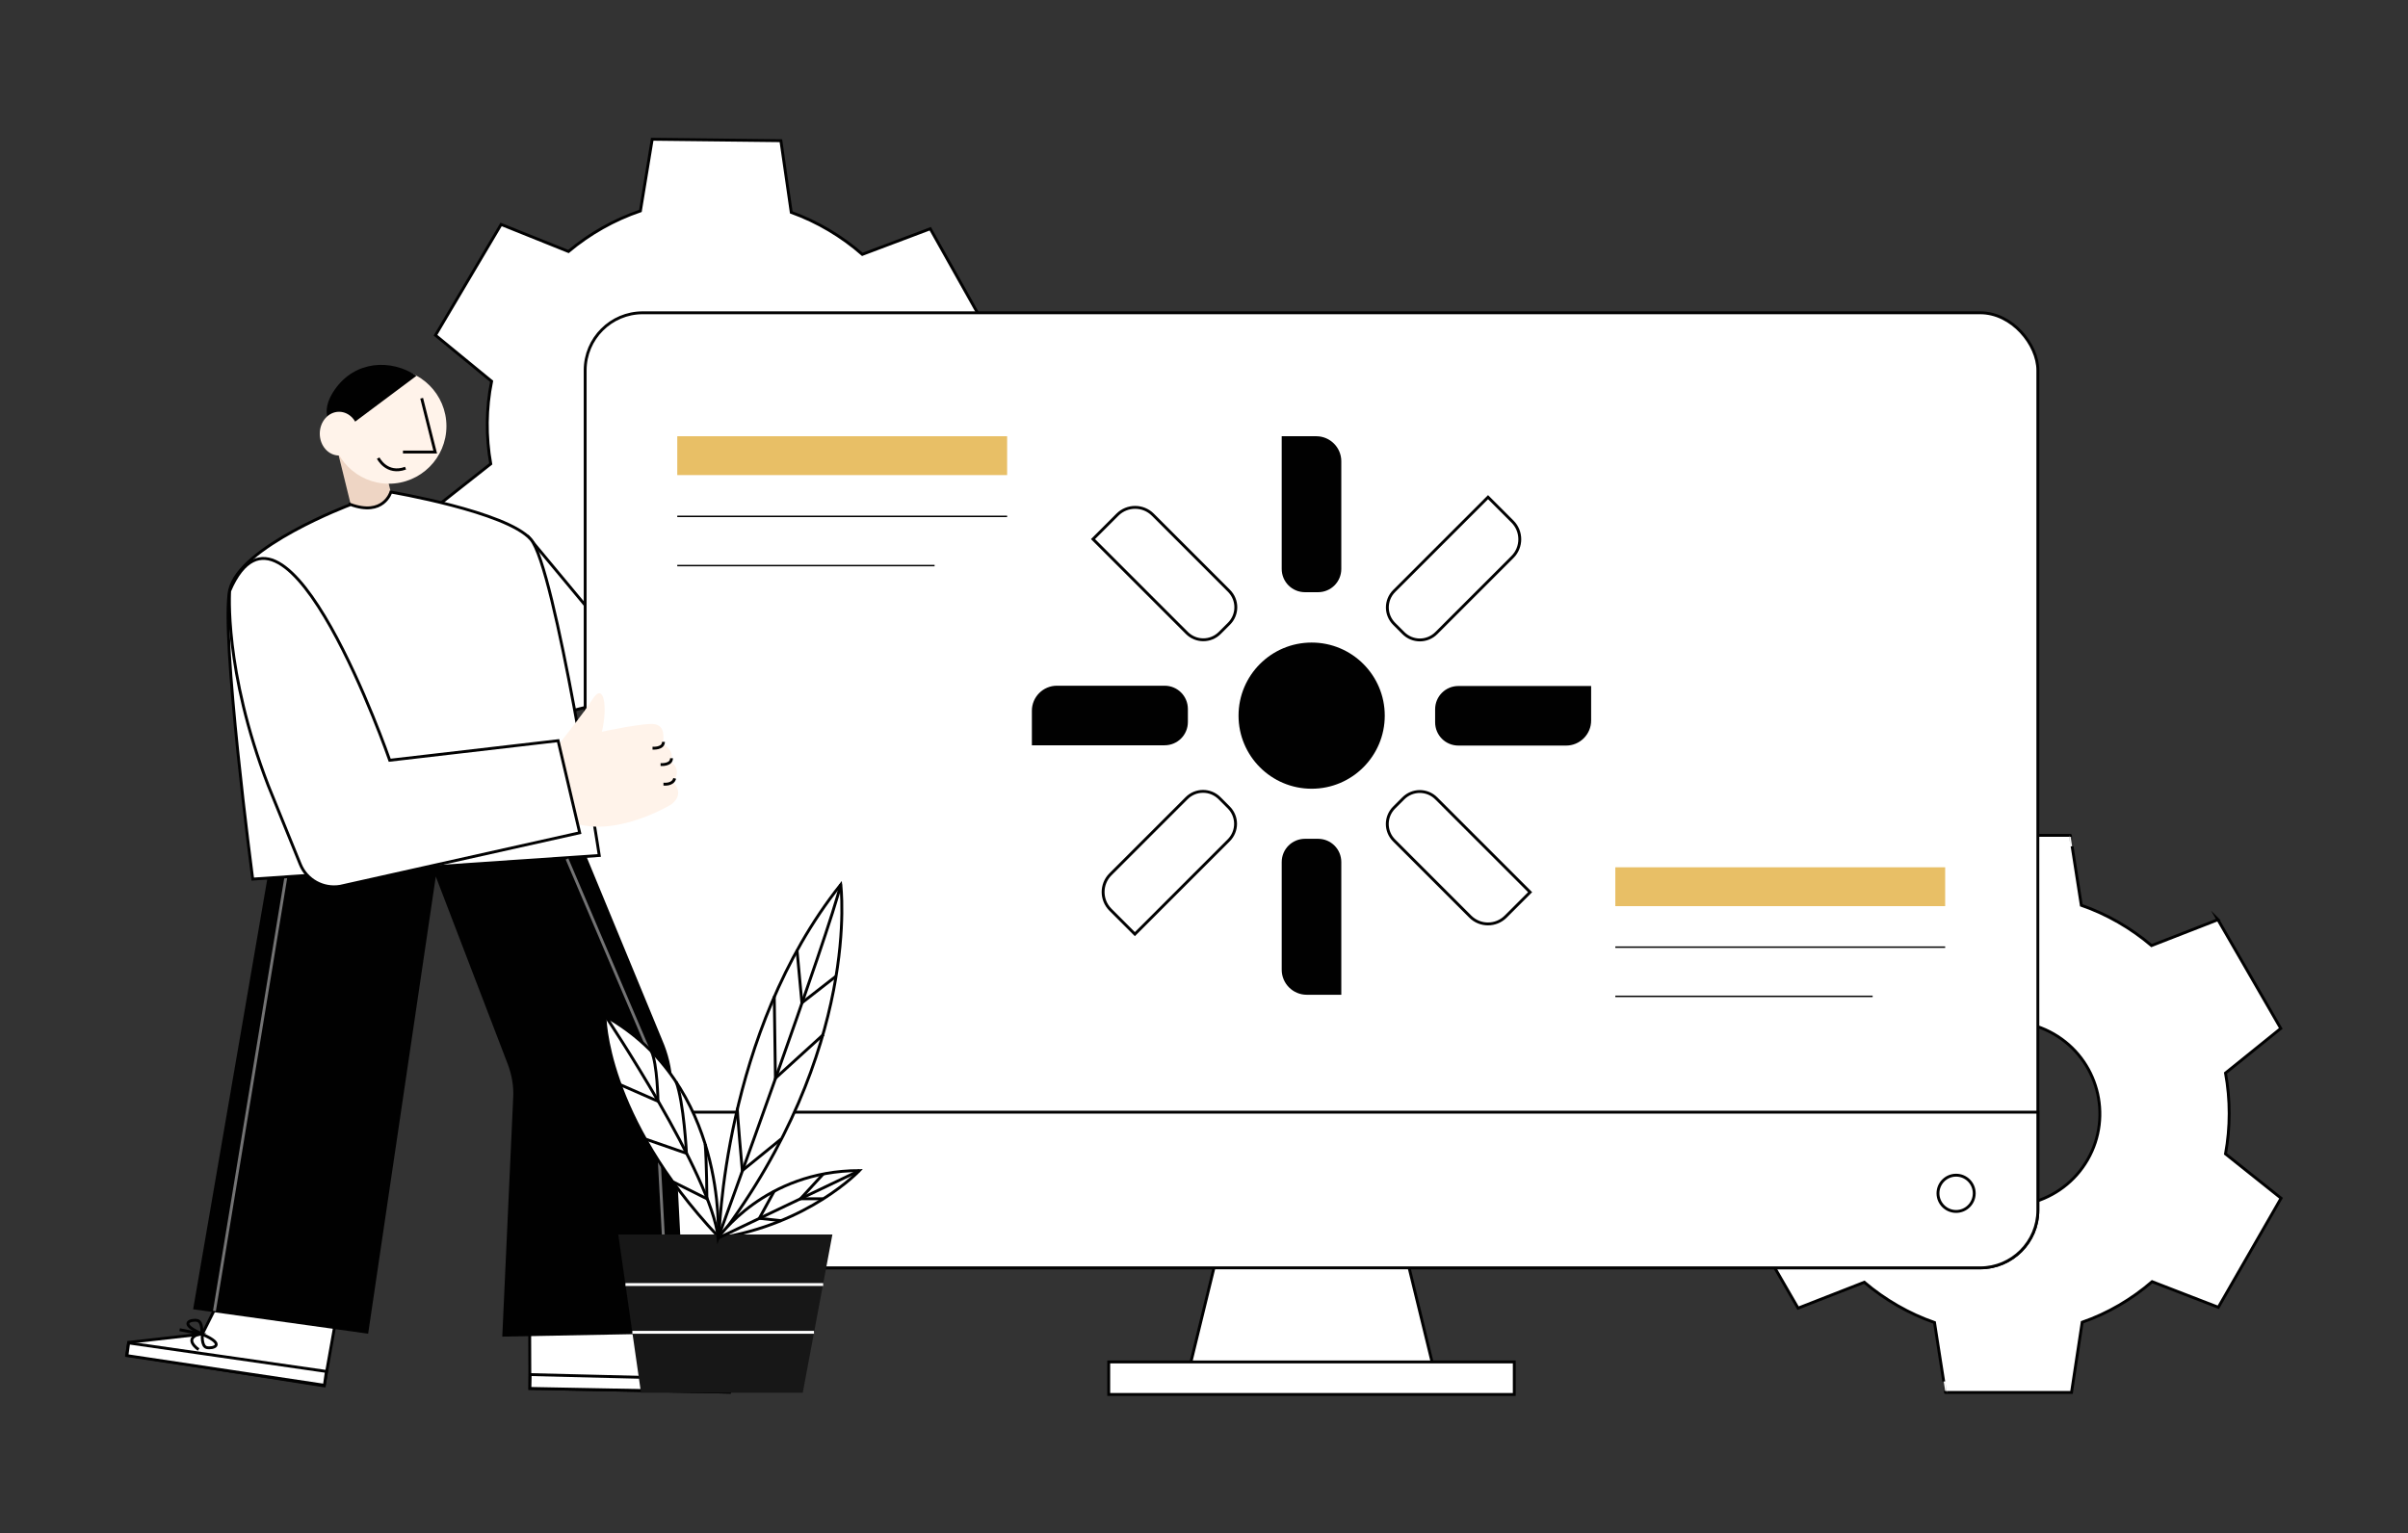 <?xml version="1.0" encoding="UTF-8"?>
<svg id="Layer_1" xmlns="http://www.w3.org/2000/svg" version="1.1" viewBox="0 0 836.6 532.9">
  <rect x="0" y="0" width="836.6" height="532.9" fill="#333333" stroke="none"/>
  <!-- Generator: Adobe Illustrator 29.1.0, SVG Export Plug-In . SVG Version: 2.1.0 Build 142)  -->
  <defs>
    <style>
      .st0, .st1, .st2, .st3, .st4 {
        stroke-miterlimit: 10;
      }

      .st0, .st1, .st4 {
        fill: none;
      }

      .st0, .st3 {
        stroke: #010101;
      }

      .st5 {
        fill: #010101;
      }

      .st1 {
        stroke: #fff;
      }

      .st2 {
        stroke: #030303;
      }

      .st2, .st3 {
        fill: #fff;
      }

      .st6 {
        fill: #171717;
      }

      .st7 {
        fill: #eed5c4;
      }

      .st8 {
        fill: #e8bf66;
      }

      .st9 {
        fill: #fff3ea;
      }

      .st4 {
        stroke: #737374;
      }
    </style>
  </defs>
  <path class="st3" d="M770.5,319.5l21.9,37.9-19.2,15.5c1.7,9.3,1.7,18.8,0,28.1l19.3,15.4-21.8,37.9-23-8.9c-7.2,6.2-15.4,11-24.3,14.1l-3.7,24.4h-43.8c0,.1-3.8-24.3-3.8-24.3-8.9-3.1-17.2-7.9-24.4-14l-23,9-21.9-37.9,19.2-15.4c-1.7-9.3-1.7-18.8,0-28.1l-19.3-15.4,21.8-37.9,23,8.9c7.2-6.2,15.4-11,24.3-14.1l3.7-24.4h43.8c0-.1,3.8,24.3,3.8,24.3,8.9,3.1,17.2,7.9,24.4,14l23.1-9ZM713.5,359.3c-15.3-8.8-34.9-3.5-43.7,11.8-8.8,15.3-3.5,34.9,11.8,43.7s34.9,3.5,43.7-11.8c8.8-15.3,3.5-34.9-11.8-43.7Z"/>
  <path class="st3" d="M269.2,247l-44.7-.5-3.6-25c-9.1-3.3-17.5-8.3-24.7-14.6l-23.6,8.9-21.9-39,19.8-15.6c-1.7-9.5-1.6-19.3.3-28.7l-19.5-16,22.8-38.5,23.4,9.4c7.4-6.2,15.9-11,25-14.1l4.1-24.9,44.7.5,3.6,24.9c9.1,3.3,17.5,8.3,24.7,14.6l23.6-8.9,21.9,39-19.8,15.6c1.7,9.5,1.6,19.3-.3,28.7l19.5,16-22.8,38.5-23.4-9.4c-7.4,6.2-15.9,11-25,14.1l-4.1,25ZM264,176.2c15.7-8.9,21.3-28.9,12.5-44.6-8.9-15.7-28.9-21.3-44.6-12.5-15.7,8.9-21.3,28.9-12.5,44.6,8.9,15.7,28.9,21.3,44.6,12.5Z"/>
  <path class="st3" d="M184,187.1l25.2,30.3,33.6-7.3,4.5,24.3-55.5,14.4s-22.3-39.1-7.8-61.6Z"/>
  <rect class="st2" x="203.3" y="108.7" width="504.7" height="331.9" rx="20" ry="20"/>
  <polygon class="st3" points="429 411 413.4 474.8 497.9 474.8 482.3 410.8 429 411"/>
  <path class="st3" d="M203.3,386.5h504.7v34.1c0,11-9,20-20,20H223.3c-11,0-20-9-20-20v-34.1h0Z"/>
  <rect class="st3" x="385.2" y="473.3" width="140.9" height="11.3"/>
  <circle class="st3" cx="679.6" cy="414.7" r="6.3"/>
  <g>
    <g>
      <polygon class="st3" points="78.7 446.8 70.3 463.6 44.7 466.5 44 470.9 112.6 481.6 117.4 454.6 78.7 446.8"/>
      <polygon class="st3" points="113.4 476.6 112.7 481.4 44.1 471.1 44.7 466.7 113.4 476.6"/>
      <g>
        <path class="st0" d="M70.1,463.5s.4-4.1-1.5-4.6c-2-.5-7.1.9,1.5,4.6Z"/>
        <path class="st0" d="M70.3,463.7s-.4,4.1,1.5,4.6c2,.5,7.1-.9-1.5-4.6Z"/>
        <path class="st0" d="M69,469s-5.7-3.8.6-5.5l-7.2-1.4"/>
      </g>
    </g>
    <g>
      <polygon class="st3" points="225.8 459 228.8 472.2 253.5 479.4 253.4 483.8 184.1 482.5 184 456.1 225.8 459"/>
      <polygon class="st3" points="184.2 477.7 184.1 482.5 253.4 483.8 253.5 479.4 184.2 477.7"/>
      <g>
        <path class="st0" d="M229,472s.3-4.1,2.3-4.3c2-.2,6.8,2.1-2.3,4.3Z"/>
        <path class="st0" d="M228.8,472.2s-.3,4.1-2.3,4.3c-2,.2-6.8-2.1,2.3-4.3Z"/>
        <path class="st0" d="M229.2,477.7s6.3-2.8.3-5.5l7.3-.2"/>
      </g>
    </g>
    <path class="st5" d="M128,463.5l-60.9-8.5,26.5-153.8,64.6-6.8-.8,4.7,45-4.7,27.7,67.1c2,4.6,3.2,9.5,3.5,14.6l4.5,87.2-63.6,1.2,3.8-83.2c.2-3.9-.5-7.8-1.9-11.5l-25-65.2-23.5,158.9Z"/>
    <line class="st4" x1="74.5" y1="455.6" x2="99.7" y2="302.5"/>
    <path class="st7" d="M135.8,171.2l-1.1-4.6-17.2-9,4.5,18.3s11.3,4.7,13.8-4.7Z"/>
    <circle class="st9" cx="135.1" cy="148.1" r="20"/>
    <path class="st3" d="M121.7,175.4s-38.7,14.5-41.9,29.7c-3.2,15.2,8,100.4,8,100.4l120.4-8.2s-15.3-100.3-23.8-109.9c-8.5-9.6-48.6-16.4-48.6-16.4,0,0-2.5,8.6-14.1,4.3Z"/>
    <polyline class="st0" points="146.5 138.4 151.2 157.1 140 157.1"/>
    <path class="st0" d="M131.4,159.2s2.9,5.9,9.5,3.5"/>
    <path class="st5" d="M144.7,130.6l-26.9,20.1s-8.6-5.1-1.5-15.3,19.6-10.7,28.4-4.8Z"/>
    <path class="st9" d="M124.5,150.7c0,4.2-3,7.6-6.7,7.6-3.7,0-6.7-3.4-6.7-7.6s3-7.6,6.7-7.6,6.7,3.4,6.7,7.6Z"/>
    <g>
      <path class="st9" d="M193,260.1s9.2-11.4,13-17.3c3.8-5.8,5.2,2.9,3.1,11.5,0,0,15.1-3.3,18.5-2.6s3,4.4,2.7,7c0,0,4.4,1.8,2.7,6,0,0,4.3,2.5.8,7.1,0,0,4.4,3.8-.5,7.7,0,0-18.1,11.1-32.8,6.8l-7.5-26.1Z"/>
      <path class="st0" d="M226.7,260c.1,0,3.8.3,3.8-2.2"/>
      <path class="st0" d="M229.5,265.7c.1,0,3.8.3,3.8-2.2"/>
      <path class="st0" d="M230.5,272.5c.1,0,3.3.4,3.9-2"/>
    </g>
    <path class="st3" d="M79.8,205.2s-2.1,27.6,13.4,67.8l11.1,27.3c2.2,5.5,8,8.7,13.9,7.7l83.2-18.6-7.5-32-58.5,6.8s-36-103.7-55.6-58.9Z"/>
    <path class="st4" d="M197,298.5l27.8,65.2c1.6,3.5,2.5,7.3,2.7,11.2l4.8,88.3"/>
  </g>
  <g>
    <path class="st3" d="M249.8,430.3s1.2-71.2,42.3-122.9c0,0,7.4,57.2-42.3,122.9Z"/>
    <path class="st3" d="M249.5,429.7s3.2-52.9-39.3-76.6c0,0-.3,34.5,39.3,76.6Z"/>
    <path class="st3" d="M249.4,430.3s16.1-23.5,49.2-23.5c0,0-17.5,18.6-49.2,23.5Z"/>
    <polygon class="st6" points="278.9 484 222.7 484 214.8 429 289.2 429 278.9 484"/>
    <line class="st1" x1="217.3" y1="446.4" x2="286" y2="446.4"/>
    <line class="st1" x1="219.7" y1="463" x2="282.8" y2="463"/>
    <path class="st0" d="M210.3,353s36.9,55.1,39.2,77.2c0,0,38.9-106.7,42.6-122.9"/>
    <line class="st0" x1="249.4" y1="430.3" x2="298.6" y2="406.8"/>
    <polyline class="st0" points="269 346.2 269.4 374.7 286.1 359.5"/>
    <path class="st0" d="M256.2,385.1c-.2.7,1.7,21.7,1.7,21.7l13.4-10.9"/>
    <polyline class="st0" points="276.9 330.1 278.6 348.5 290.4 339.3"/>
    <path class="st0" d="M233.8,410.7l11.8,5.9s-.1-12.9-.6-19"/>
    <path class="st0" d="M224.4,395.9l14.1,4.9s-.9-17.7-3.6-24.9"/>
    <path class="st0" d="M215.6,377l13,5.7s-.2-13-2.3-17.4"/>
    <polyline class="st0" points="269 413.9 263.8 423.4 271.4 424.2"/>
    <polyline class="st0" points="286 408 278.1 416.6 286 416.6"/>
  </g>
  <g>
    <circle class="st5" cx="455.7" cy="248.7" r="25.4"/>
    <path class="st5" d="M445.3,151.6h12c4.8,0,8.7,3.9,8.7,8.7v37.4c0,4.5-3.6,8.1-8.1,8.1h-4.5c-4.5,0-8.1-3.6-8.1-8.1v-46.1h0Z"/>
    <path class="st5" d="M445.3,291.5h12c4.8,0,8.7,3.9,8.7,8.7v37.4c0,4.5-3.6,8.1-8.1,8.1h-4.5c-4.5,0-8.1-3.6-8.1-8.1v-46.1h0Z" transform="translate(911.3 637.2) rotate(180)"/>
    <path class="st5" d="M375.4,221.5h12c4.8,0,8.7,3.9,8.7,8.7v37.4c0,4.5-3.6,8.1-8.1,8.1h-4.5c-4.5,0-8.1-3.6-8.1-8.1v-46.1h0Z" transform="translate(137 634.4) rotate(-90)"/>
    <path class="st5" d="M515.3,221.5h12c4.8,0,8.7,3.9,8.7,8.7v37.4c0,4.5-3.6,8.1-8.1,8.1h-4.5c-4.5,0-8.1-3.6-8.1-8.1v-46.1h0Z" transform="translate(774.3 -276.9) rotate(90)"/>
    <path class="st3" d="M494.8,172.1h12c4.8,0,8.7,3.9,8.7,8.7v37.4c0,4.5-3.6,8.1-8.1,8.1h-4.5c-4.5,0-8.1-3.6-8.1-8.1v-46.1h0Z" transform="translate(288.8 -298.8) rotate(45)"/>
    <path class="st3" d="M395.9,271h12c4.8,0,8.7,3.9,8.7,8.7v37.4c0,4.5-3.6,8.1-8.1,8.1h-4.5c-4.5,0-8.1-3.6-8.1-8.1v-46.1h0Z" transform="translate(482.6 796.2) rotate(-135)"/>
    <path class="st3" d="M395.9,172.1h12c4.8,0,8.7,3.9,8.7,8.7v37.4c0,4.5-3.6,8.1-8.1,8.1h-4.5c-4.5,0-8.1-3.6-8.1-8.1v-46.1h0Z" transform="translate(-21.9 345.6) rotate(-45)"/>
    <path class="st3" d="M494.8,271h12c4.8,0,8.7,3.9,8.7,8.7v37.4c0,4.5-3.6,8.1-8.1,8.1h-4.5c-4.5,0-8.1-3.6-8.1-8.1v-46.1h0Z" transform="translate(1073.1 151.8) rotate(135)"/>
  </g>
  <g>
    <rect class="st8" x="561.2" y="301.4" width="114.6" height="13.5"/>
    <rect class="st5" x="561.2" y="328.9" width="114.6" height=".5"/>
    <rect class="st5" x="561.2" y="346" width="89.4" height=".5"/>
  </g>
  <g>
    <rect class="st8" x="235.3" y="151.6" width="114.6" height="13.5"/>
    <rect class="st5" x="235.3" y="179.2" width="114.6" height=".5"/>
    <rect class="st5" x="235.3" y="196.3" width="89.4" height=".5"/>
  </g>
</svg>